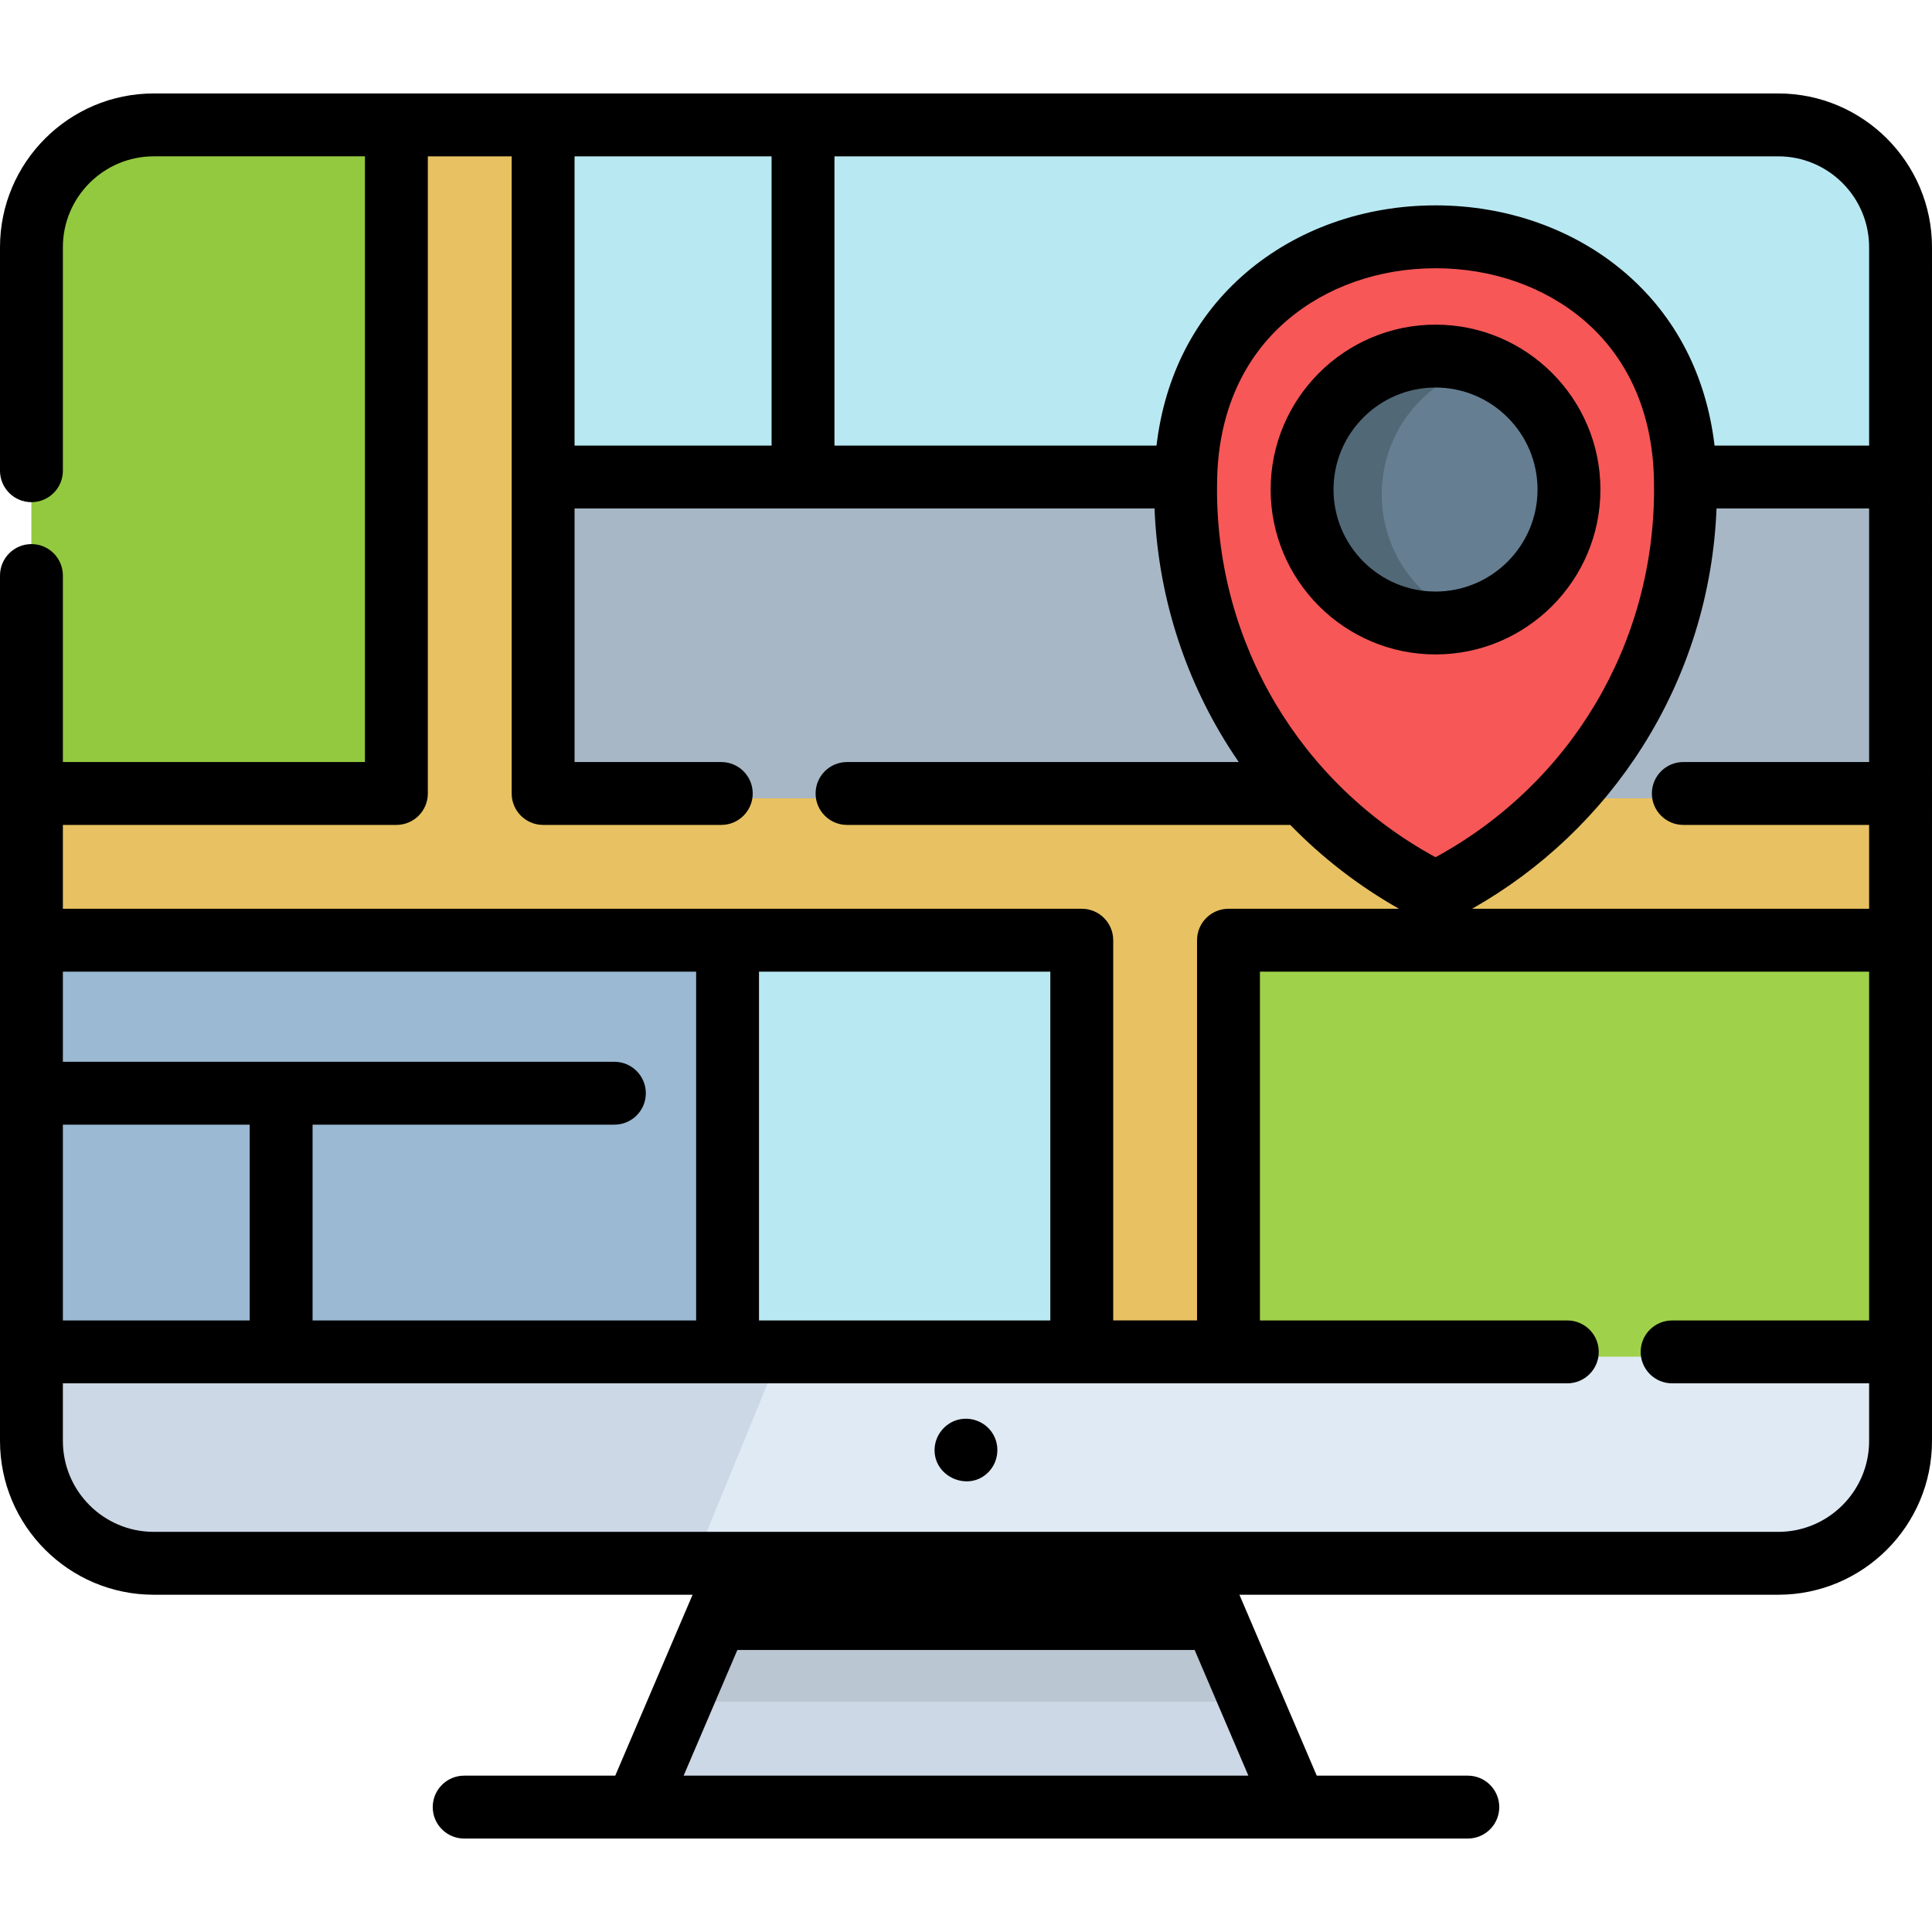 <?xml version="1.0" encoding="iso-8859-1"?>
<!-- Uploaded to: SVG Repo, www.svgrepo.com, Generator: SVG Repo Mixer Tools -->
<svg version="1.1" id="Layer_1" xmlns="http://www.w3.org/2000/svg" xmlns:xlink="http://www.w3.org/1999/xlink" 
	 viewBox="0 0 512 512" xml:space="preserve">
<path style="fill:#CCD8E5;" d="M503.667,66.8v316.343c0,17.909-14.509,32.429-32.418,32.429H40.756
	c-17.909,0-32.418-14.52-32.418-32.429V66.8c0-17.909,14.509-32.429,32.418-32.429h430.493
	C489.158,34.372,503.667,48.892,503.667,66.8z"/>
<path style="fill:#DFEAF4;" d="M503.667,66.8v316.343c0,17.909-14.509,32.429-32.418,32.429H183.347l23.752-57.925L339.657,34.372
	h131.592C489.158,34.372,503.667,48.892,503.667,66.8z"/>
<path style="fill:#B8E9F2;" d="M503.669,66.8v290.847H8.341V66.8c0-17.909,14.509-32.429,32.418-32.429h430.493
	C489.16,34.372,503.669,48.892,503.669,66.8z"/>
<polygon style="fill:#E8C262;" points="503.669,211.557 503.669,250.44 325.562,250.44 325.562,359.535 286.678,359.535 
	286.678,250.44 8.33,250.44 8.33,211.557 105.049,211.557 105.049,34.372 143.932,34.372 143.932,211.557 "/>
<polygon style="fill:#CCD8E5;" points="343.457,480.173 168.549,480.173 181.036,450.956 196.167,415.572 315.839,415.572 
	330.97,450.956 "/>
<polygon style="fill:#BAC6D1;" points="330.97,450.956 181.036,450.956 196.167,415.572 315.839,415.572 "/>
<path style="fill:#93C93F;" d="M105.049,34.372v177.185H8.341V66.8c0-17.909,14.509-32.429,32.418-32.429
	C40.759,34.372,105.049,34.372,105.049,34.372z"/>
<rect x="8.334" y="250.441" style="fill:#9BB9D3;" width="184.484" height="109.095"/>
<rect x="143.935" y="127.693" style="fill:#A7B7C6;" width="359.737" height="83.866"/>
<rect x="325.564" y="250.441" style="fill:#A0D14A;" width="178.107" height="109.095"/>
<rect x="192.816" y="250.441" style="fill:#B8E9F2;" width="93.864" height="107.207"/>
<path style="fill:#F75757;" d="M446.624,127.46c-2.437-84.569-129.948-84.569-132.384,0c-0.033,1.163-0.05,2.33-0.05,3.501
	c0,46.831,26.986,87.338,66.243,106.883c39.257-19.545,66.243-60.052,66.243-106.883C446.674,129.79,446.657,128.622,446.624,127.46
	z"/>
<circle style="fill:#667E91;" cx="380.434" cy="131.003" r="35.366"/>
<path style="fill:#516877;" d="M366.173,131.009c0-15.857,10.435-29.275,24.812-33.764c-3.333-1.041-6.878-1.603-10.554-1.603
	c-19.532,0-35.366,15.834-35.366,35.366s15.834,35.366,35.366,35.366c3.676,0,7.221-0.562,10.554-1.603
	C376.609,160.282,366.173,146.864,366.173,131.009z"/>
<path d="M512,65.52c0-22.472-18.283-40.754-40.754-40.754H40.754C18.283,24.766,0,43.049,0,65.52v59.227
	c0,4.602,3.731,8.332,8.332,8.332s8.332-3.731,8.332-8.332V65.52c0-13.284,10.807-24.09,24.09-24.09h55.963v160.518H16.664v-49.426
	c0-4.602-3.731-8.332-8.332-8.332S0,147.921,0,152.522V381.87c0,22.472,18.283,40.754,40.754,40.754H183.54l-20.494,47.945h-40.034
	c-4.602,0-8.332,3.731-8.332,8.332c0,4.602,3.731,8.332,8.332,8.332h265.975c4.602,0,8.332-3.731,8.332-8.332
	c0-4.602-3.731-8.332-8.332-8.332h-40.034l-20.494-47.945h142.786c22.472,0,40.754-18.282,40.754-40.754V65.52H512z
	 M322.521,129.684c0-1.09,0.016-2.176,0.047-3.261c0.495-17.212,6.88-31.557,18.464-41.483c10.423-8.932,24.415-13.851,39.4-13.851
	c14.986,0,28.977,4.919,39.4,13.851c11.583,9.926,17.967,24.27,18.464,41.48c0.031,1.084,0.047,2.172,0.047,3.263
	c0,41.005-22.08,77.982-57.91,97.49C344.601,207.666,322.521,170.689,322.521,129.684z M435.316,197.812
	c11.982-18.942,18.701-40.647,19.583-63.065h40.436v67.201h-49.237c-4.602,0-8.332,3.731-8.332,8.332
	c0,4.602,3.731,8.332,8.332,8.332h49.237v22.219H390.118C408.458,230.454,424.001,215.701,435.316,197.812z M495.336,65.52v52.562
	h-40.96c-2.201-18.594-10.303-34.314-23.7-45.796c-13.441-11.518-31.285-17.862-50.245-17.862s-36.802,6.344-50.244,17.862
	c-13.398,11.482-21.499,27.202-23.7,45.796h-85.345V41.431h250.102C484.528,41.431,495.336,52.238,495.336,65.52z M152.265,41.431
	h52.214v76.651h-52.214L152.265,41.431L152.265,41.431z M105.049,218.613c4.602,0,8.332-3.731,8.332-8.332V41.431H135.6v168.85
	c0,4.602,3.731,8.332,8.332,8.332h47.215c4.602,0,8.332-3.731,8.332-8.332c0-4.602-3.731-8.332-8.332-8.332h-38.883v-67.202
	l153.7,0.001c0.882,22.417,7.601,44.122,19.583,63.065c0.885,1.4,1.803,2.775,2.74,4.136H224.474c-4.602,0-8.332,3.731-8.332,8.332
	c0,4.602,3.731,8.332,8.332,8.332h117.471c8.471,8.721,18.167,16.202,28.8,22.219h-45.182c-4.602,0-8.332,3.731-8.332,8.332v100.763
	h-22.219V249.164c0-4.602-3.731-8.332-8.332-8.332H16.664v-22.219L105.049,218.613L105.049,218.613z M201.146,349.932v-92.437h77.2
	v92.437H201.146z M16.664,349.932v-51.885h49.507v51.885H16.664z M82.836,298.047h79.984c4.602,0,8.332-3.731,8.332-8.332
	c0-4.602-3.731-8.332-8.332-8.332H16.664v-23.887h167.818v92.437H82.836V298.047z M330.83,470.568H181.17l14.238-33.31h121.184
	L330.83,470.568z M495.336,381.87c0,13.284-10.807,24.09-24.09,24.09H40.754c-13.284,0-24.09-10.807-24.09-24.09v-15.273h398.688
	h0.002c4.602,0,8.332-3.731,8.332-8.332s-3.731-8.332-8.332-8.332h-0.002h-81.457v-92.437h161.441v92.437h-52.208h-0.002
	c-4.602,0-8.332,3.731-8.332,8.332s3.731,8.332,8.332,8.332h0.002h52.208V381.87z"/>
<path d="M424.129,129.732c0-24.095-19.604-43.698-43.698-43.698c-24.095,0-43.698,19.603-43.698,43.698s19.603,43.698,43.698,43.698
	C404.527,173.43,424.129,153.828,424.129,129.732z M353.397,129.732c0-14.907,12.127-27.034,27.034-27.034
	c14.907,0,27.034,12.127,27.034,27.034s-12.128,27.034-27.034,27.034C365.526,156.766,353.397,144.639,353.397,129.732z"/>
<path d="M253.972,376.222c-3.517,0.879-6.116,4.048-6.291,7.67c-0.364,7.534,9.106,11.629,14.33,6.172
	c2.663-2.782,3.078-7.177,0.913-10.385C261.01,376.773,257.341,375.38,253.972,376.222z"/>
</svg>